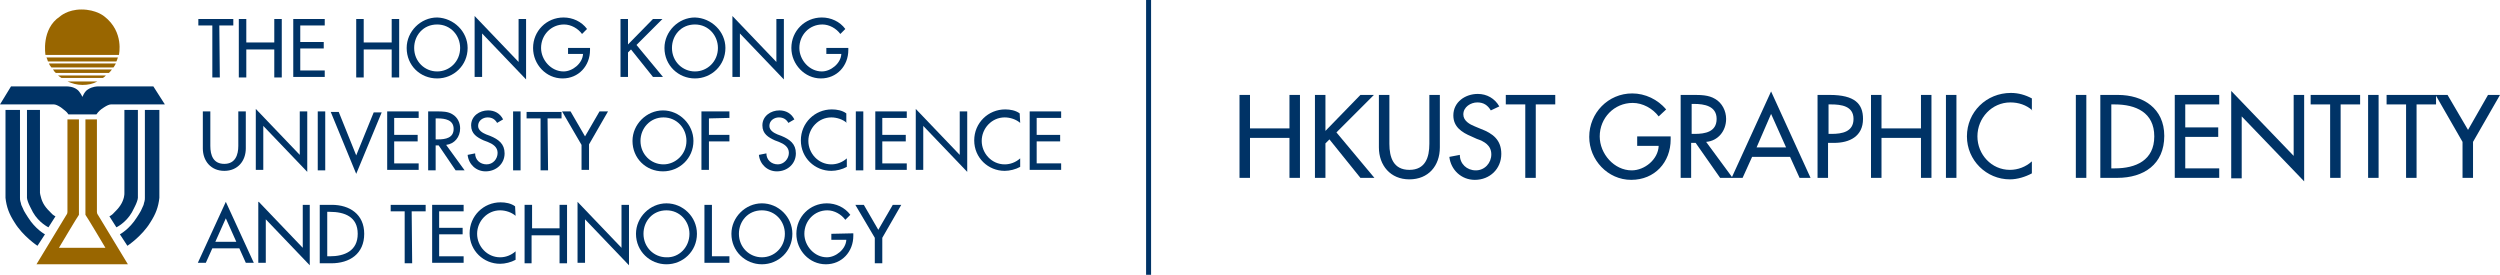 <?xml version="1.0" encoding="utf-8"?>
<!-- Generator: Adobe Illustrator 21.1.0, SVG Export Plug-In . SVG Version: 6.00 Build 0)  -->
<svg version="1.1" id="圖層_1" xmlns="http://www.w3.org/2000/svg" xmlns:xlink="http://www.w3.org/1999/xlink" x="0px" y="0px"
	 viewBox="0 0 500.4 55" style="enable-background:new 0 0 500.4 55;" xml:space="preserve">
<style type="text/css">
	.st0{fill:#003366;}
	.st1{fill:#996600;}
	.st2{fill:none;stroke:#003366;stroke-miterlimit:10;}
</style>
<g>
	<g>
		<path class="st0" d="M44,15.5h-1.5V5.1h-2.8V3.8h7v1.3h-2.8L44,15.5L44,15.5z"/>
		<path class="st0" d="M54.9,8.5V3.8h1.5v11.7h-1.5V9.9h-5.6v5.6h-1.5V3.8h1.5v4.7L54.9,8.5L54.9,8.5z"/>
		<path class="st0" d="M58.7,3.8h6.3v1.3h-4.9v3.3h4.7v1.3h-4.7v4.4H65v1.3h-6.3L58.7,3.8L58.7,3.8z"/>
		<path class="st0" d="M78.4,8.5V3.8h1.5v11.7h-1.5V9.9h-5.6v5.6h-1.5V3.8h1.5v4.7L78.4,8.5L78.4,8.5z"/>
		<path class="st0" d="M93.6,9.6c0,3.5-2.8,6.1-6.1,6.1c-3.4,0-6.1-2.6-6.1-6.1c0-3.3,2.8-6.1,6.1-6.1C90.8,3.6,93.6,6.3,93.6,9.6z
			 M92.1,9.6c0-2.5-1.9-4.7-4.6-4.7c-2.8,0-4.6,2.2-4.6,4.7c0,2.7,2.1,4.7,4.6,4.7S92.1,12.3,92.1,9.6z"/>
		<path class="st0" d="M95,3.2l8.8,9.2V3.8h1.5v12.1l-8.8-9.2v8.7H95V3.2z"/>
		<path class="st0" d="M118.1,9.6V10c0,3.2-2.3,5.7-5.5,5.7c-3.3,0-5.9-2.8-5.9-6.1c0-3.4,2.7-6.1,6.1-6.1c1.8,0,3.6,0.8,4.7,2.3
			l-1,1c-0.8-1.1-2.2-1.9-3.6-1.9c-2.6,0-4.6,2.1-4.6,4.7c0,2.4,2,4.7,4.5,4.7c1.8,0,3.8-1.6,3.9-3.5h-3V9.6L118.1,9.6L118.1,9.6
			L118.1,9.6z"/>
		<path class="st0" d="M130.7,3.8h1.9L127.4,9l5.3,6.4h-2l-4.4-5.5l-0.6,0.6v4.9h-1.5V3.8h1.5v5.1L130.7,3.8z"/>
		<path class="st0" d="M145.2,9.6c0,3.5-2.8,6.1-6.1,6.1s-6.1-2.6-6.1-6.1c0-3.3,2.8-6.1,6.1-6.1C142.4,3.6,145.2,6.3,145.2,9.6z
			 M143.7,9.6c0-2.5-1.9-4.7-4.6-4.7c-2.8,0-4.6,2.2-4.6,4.7c0,2.7,2.1,4.7,4.6,4.7C141.6,14.3,143.7,12.3,143.7,9.6z"/>
		<path class="st0" d="M146.6,3.2l8.8,9.2V3.8h1.5v12.1l-8.8-9.2v8.7h-1.5V3.2z"/>
		<path class="st0" d="M169.8,9.6V10c0,3.2-2.3,5.7-5.5,5.7s-5.9-2.8-5.9-6.1c0-3.4,2.7-6.1,6.1-6.1c1.8,0,3.6,0.8,4.7,2.3l-1,1
			c-0.8-1.1-2.2-1.9-3.6-1.9c-2.6,0-4.6,2.1-4.6,4.7c0,2.4,2,4.7,4.5,4.7c1.8,0,3.8-1.6,3.9-3.5h-3V9.6L169.8,9.6L169.8,9.6
			L169.8,9.6z"/>
		<path class="st0" d="M42.1,22.3v6.9c0,1.9,0.6,3.6,2.8,3.6c2.2,0,2.8-1.8,2.8-3.6v-6.9h1.5v7.4c0,2.5-1.6,4.5-4.3,4.5
			c-2.7,0-4.3-2-4.3-4.5v-7.4H42.1z"/>
		<path class="st0" d="M51.2,21.8L60,31v-8.7h1.5v12.1l-8.8-9.2V34h-1.5V21.8z"/>
		<path class="st0" d="M65.1,34.1h-1.5V22.3h1.5V34.1z"/>
		<path class="st0" d="M71.3,31.1l3.5-8.6h1.6l-5.1,12.3l-5.1-12.4h1.6L71.3,31.1z"/>
		<path class="st0" d="M77.5,22.3h6.3v1.3h-4.9V27h4.7v1.3h-4.7v4.4h4.9V34h-6.3V22.3z"/>
		<path class="st0" d="M93,34.1h-1.8l-3.4-5h-0.6v5h-1.5V22.3h1.8c1,0,2.2,0,3.1,0.6c1,0.6,1.5,1.7,1.5,2.8c0,1.7-1.1,3.1-2.8,3.3
			L93,34.1z M87.2,27.9h0.5c1.5,0,3.1-0.3,3.1-2.1c0-1.8-1.7-2.1-3.2-2.1h-0.4L87.2,27.9L87.2,27.9z"/>
		<path class="st0" d="M99.5,24.6c-0.4-0.7-1-1.1-1.9-1.1c-0.9,0-1.9,0.6-1.9,1.7c0,0.9,0.9,1.4,1.6,1.7l0.8,0.3
			c1.7,0.7,2.9,1.6,2.9,3.5c0,2.1-1.7,3.6-3.8,3.6c-1.9,0-3.4-1.4-3.6-3.3l1.5-0.3c0,1.3,1,2.2,2.3,2.2s2.2-1.1,2.2-2.3
			c0-1.2-1-1.8-2-2.2l-0.8-0.3c-1.3-0.6-2.5-1.3-2.5-3c0-1.9,1.7-3,3.4-3c1.3,0,2.4,0.6,3,1.8L99.5,24.6z"/>
		<path class="st0" d="M104.2,34.1h-1.5V22.3h1.5V34.1z"/>
		<path class="st0" d="M109.7,34.1h-1.5V23.7h-2.8v-1.3h7v1.3h-2.8L109.7,34.1L109.7,34.1L109.7,34.1z"/>
		<path class="st0" d="M112.5,22.3h1.7l2.9,5l2.9-5h1.7l-3.8,6.6V34h-1.5v-5L112.5,22.3z"/>
		<path class="st0" d="M138.8,28.2c0,3.5-2.8,6.1-6.1,6.1c-3.4,0-6.1-2.6-6.1-6.1c0-3.3,2.8-6.1,6.1-6.1
			C136,22.1,138.8,24.9,138.8,28.2z M137.4,28.2c0-2.5-1.9-4.7-4.6-4.7s-4.6,2.2-4.6,4.7c0,2.7,2.1,4.7,4.6,4.7
			C135.2,32.9,137.4,30.9,137.4,28.2z"/>
		<path class="st0" d="M141.9,23.7V27h4.1v1.3h-4.1v5.7h-1.5V22.3h5.6v1.3L141.9,23.7L141.9,23.7z"/>
		<path class="st0" d="M157.8,24.6c-0.4-0.7-1-1.1-1.9-1.1c-0.9,0-1.9,0.6-1.9,1.7c0,0.9,0.9,1.4,1.6,1.7l0.8,0.3
			c1.7,0.7,2.9,1.6,2.9,3.5c0,2.1-1.7,3.6-3.8,3.6c-1.9,0-3.4-1.4-3.6-3.3l1.5-0.3c0,1.3,1,2.2,2.3,2.2c1.2,0,2.2-1.1,2.2-2.3
			c0-1.2-1-1.8-2-2.2l-0.8-0.3c-1.3-0.6-2.5-1.3-2.5-3c0-1.9,1.7-3,3.4-3c1.3,0,2.4,0.6,3,1.8L157.8,24.6z"/>
		<path class="st0" d="M169.5,24.6c-0.8-0.7-2-1.1-3.1-1.1c-2.6,0-4.6,2.2-4.6,4.7s2,4.7,4.6,4.7c1.1,0,2.2-0.4,3.1-1.2v1.7
			c-0.9,0.5-2.1,0.8-3.1,0.8c-3.3,0-6.1-2.6-6.1-6.1s2.8-6.2,6.2-6.2c1,0,2.1,0.2,2.9,0.8V24.6L169.5,24.6z"/>
		<path class="st0" d="M172.8,34.1h-1.5V22.3h1.5L172.8,34.1L172.8,34.1z"/>
		<path class="st0" d="M175.2,22.3h6.3v1.3h-4.9V27h4.7v1.3h-4.7v4.4h4.9V34h-6.3V22.3z"/>
		<path class="st0" d="M183.3,21.8l8.8,9.2v-8.7h1.5v12.1l-8.8-9.2V34h-1.5V21.8L183.3,21.8z"/>
		<path class="st0" d="M204.2,24.6c-0.8-0.7-2-1.1-3.1-1.1c-2.6,0-4.6,2.2-4.6,4.7s2,4.7,4.6,4.7c1.1,0,2.2-0.4,3.1-1.2v1.7
			c-0.9,0.5-2.1,0.8-3.1,0.8c-3.3,0-6.1-2.6-6.1-6.1s2.8-6.2,6.2-6.2c1,0,2.1,0.2,2.9,0.8L204.2,24.6L204.2,24.6z"/>
		<path class="st0" d="M206.1,22.3h6.3v1.3h-4.9V27h4.7v1.3h-4.7v4.4h4.9V34h-6.3L206.1,22.3L206.1,22.3z"/>
		<path class="st0" d="M42.5,49.7l-1.3,2.9h-1.6l5.6-12.2l5.6,12.2h-1.6l-1.3-2.9H42.5z M45.2,43.7l-2.1,4.7h4.2L45.2,43.7z"/>
		<path class="st0" d="M51.8,40.4l8.8,9.2V41H62v12.1l-8.8-9.2v8.7h-1.5V40.4z"/>
		<path class="st0" d="M64,41h2.4c3.6,0,6.5,1.9,6.5,5.8c0,4-2.9,5.9-6.6,5.9H64V41z M65.5,51.3H66c3,0,5.6-1.1,5.6-4.5
			S69,42.4,66,42.4h-0.5V51.3z"/>
		<path class="st0" d="M82.5,52.7H81V42.3h-2.8V41h7v1.3h-2.8L82.5,52.7L82.5,52.7z"/>
		<path class="st0" d="M86.5,41h6.3v1.3h-4.9v3.3h4.7v1.3h-4.7v4.4h4.9v1.3h-6.3L86.5,41L86.5,41L86.5,41z"/>
		<path class="st0" d="M103.2,43.2c-0.8-0.7-2-1.1-3.1-1.1c-2.6,0-4.6,2.2-4.6,4.7s2,4.7,4.6,4.7c1.1,0,2.2-0.4,3.1-1.2v1.7
			c-0.9,0.5-2.1,0.8-3.1,0.8c-3.3,0-6.1-2.6-6.1-6.1s2.8-6.2,6.2-6.2c1,0,2.1,0.2,2.9,0.8L103.2,43.2L103.2,43.2z"/>
		<path class="st0" d="M112,45.7V41h1.5v11.7H112v-5.6h-5.6v5.6H105V41h1.5v4.7H112z"/>
		<path class="st0" d="M115.6,40.4l8.8,9.2V41h1.5v12.1l-8.8-9.2v8.7h-1.5V40.4z"/>
		<path class="st0" d="M139.5,46.8c0,3.5-2.8,6.1-6.1,6.1s-6.1-2.6-6.1-6.1c0-3.3,2.8-6.1,6.1-6.1C136.7,40.7,139.5,43.4,139.5,46.8
			z M138,46.8c0-2.5-1.9-4.7-4.6-4.7c-2.8,0-4.6,2.2-4.6,4.7c0,2.7,2.1,4.7,4.6,4.7C135.9,51.6,138,49.5,138,46.8z"/>
		<path class="st0" d="M142.5,51.3h3.5v1.3h-5V41h1.5L142.5,51.3L142.5,51.3z"/>
		<path class="st0" d="M158.6,46.8c0,3.5-2.8,6.1-6.1,6.1s-6.1-2.6-6.1-6.1c0-3.3,2.8-6.1,6.1-6.1C155.8,40.7,158.6,43.4,158.6,46.8
			z M157.1,46.8c0-2.5-1.9-4.7-4.6-4.7c-2.8,0-4.6,2.2-4.6,4.7c0,2.7,2.1,4.7,4.6,4.7C155,51.5,157.1,49.5,157.1,46.8z"/>
		<path class="st0" d="M170.8,46.7v0.5c0,3.2-2.3,5.7-5.5,5.7c-3.3,0-5.9-2.8-5.9-6.1c0-3.4,2.7-6.1,6.1-6.1c1.8,0,3.6,0.8,4.7,2.3
			l-1,1c-0.8-1.1-2.2-1.9-3.6-1.9c-2.6,0-4.6,2.1-4.6,4.7c0,2.4,2,4.7,4.5,4.7c1.8,0,3.8-1.6,3.9-3.5h-3v-1.2L170.8,46.7L170.8,46.7
			L170.8,46.7z"/>
		<path class="st0" d="M171.2,41h1.7l2.9,5l2.9-5h1.7l-3.8,6.6v5.1h-1.5v-5.1L171.2,41z"/>
	</g>
	<g>
		<g>
			<path class="st1" d="M25.6,52.9l-6-9.9c0,0-0.2-0.2-0.2-0.6v-0.2v-0.5V23.9h-2.3v18.5V43c0.2,0.2,4,6.6,4,6.6h-9.3
				c0,0,3.8-6.4,4-6.6v-0.6V23.9h-2.3v17.8v0.5v0.2c0,0.4-0.2,0.6-0.2,0.6l-6,9.9H25.6L25.6,52.9z"/>
		</g>
		<g>
			<path class="st1" d="M23.8,11c0,0,1.1-4.6-2.9-7.7c0,0-1.6-1.4-4.6-1.4c-2.8,0-4.3,1.4-4.3,1.4C8.2,5.8,9.1,11,9.1,11H23.8z"/>
			<path class="st1" d="M9.6,12.3h13.7c0.1-0.2,0.2-0.5,0.3-0.8H9.3C9.4,11.7,9.5,12,9.6,12.3z"/>
			<path class="st1" d="M23.2,12.7H9.8c0.1,0.3,0.3,0.6,0.5,0.8h12.4C22.9,13.3,23,13,23.2,12.7z"/>
			<path class="st1" d="M11.2,14.6h10.6c0.2-0.2,0.4-0.4,0.6-0.7H10.6C10.8,14.2,11,14.5,11.2,14.6z"/>
			<path class="st1" d="M12.3,15.6h8.3c0.2-0.1,0.4-0.3,0.6-0.5h-9.6C11.9,15.3,12.1,15.5,12.3,15.6z"/>
			<path class="st1" d="M13.5,16.3c0.9,0.4,1.9,0.7,3,0.7c1.1,0,2.1-0.2,3-0.7H13.5z"/>
		</g>
		<path class="st0" d="M30.7,17.3H19.5c0,0-1,0-1.9,0.6c-0.7,0.4-1.1,1.5-1.1,1.5l0,0c0,0-0.5-1.1-1.1-1.5c-0.8-0.6-1.9-0.6-1.9-0.6
			H2.2L0,20.9h10.3c0,0,0.3,0,0.5,0c0.3,0,0.8,0.2,1.4,0.6c0.8,0.6,1,0.8,1.2,1c0.1,0.1,0.3,0.4,0.3,0.4h2.5h0.3l0,0h0.9h1.9
			c0,0,0.2-0.3,0.3-0.4c0.2-0.2,0.4-0.5,1.2-1c0.6-0.4,1.1-0.6,1.4-0.6c0.2,0,0.5,0,0.5,0h10.3L30.7,17.3z"/>
		<g>
			<g>
				<path class="st0" d="M1.1,22v16.9c0,0,0,0.2,0,0.2c0,0.2,0,0.4,0,0.5c0.2,1.8,0.7,3.2,1.8,4.9c1.7,2.8,4.6,4.7,4.6,4.7L9,46.9
					c0,0-1.9-1-3.4-3.4c-0.3-0.5-0.6-0.9-0.8-1.3c-0.2-0.4-0.3-0.7-0.5-1.1c-0.1-0.2-0.1-0.5-0.2-0.7c-0.1-0.3-0.1-0.6-0.1-0.8
					c0-0.1,0-0.5,0-0.5V39V22H1.1z"/>
				<path class="st0" d="M5.4,22v17c0,0,0,0.1,0,0.1s0,0.2,0,0.3c0,0.1,0,0.1,0,0.2c0,0.2,0.1,0.5,0.2,0.8c0.2,0.6,0.6,1.3,1,2.1
					c1.2,2.1,3.1,3,3.1,3l1.4-2.2c0,0-0.5-0.2-1-0.8c-0.4-0.4-0.8-0.8-1.2-1.4c-0.4-0.6-0.6-1.2-0.7-1.6C8.1,39.1,8,38.8,8,38.6
					c0-0.1,0-0.2,0-0.2V22H5.4z"/>
			</g>
			<g>
				<path class="st0" d="M31.9,22v16.9c0,0,0,0.2,0,0.2c0,0.2,0,0.4,0,0.5c-0.2,1.8-0.7,3.2-1.8,4.9c-1.7,2.8-4.6,4.7-4.6,4.7
					L24,46.9c0,0,1.9-1,3.4-3.4c0.3-0.5,0.6-0.9,0.8-1.3c0.2-0.4,0.3-0.7,0.5-1.1c0.1-0.2,0.1-0.5,0.2-0.7c0.1-0.3,0.1-0.6,0.1-0.8
					c0-0.1,0-0.5,0-0.5V39V22H31.9z"/>
				<path class="st0" d="M27.6,22v17c0,0,0,0.1,0,0.1s0,0.2,0,0.3c0,0.1,0,0.1,0,0.2c0,0.2-0.1,0.5-0.2,0.8c-0.2,0.6-0.6,1.3-1,2.1
					c-1.2,2.1-3.1,3-3.1,3l-1.4-2.2c0,0,0.5-0.2,1-0.8c0.4-0.4,0.8-0.8,1.2-1.4c0.4-0.6,0.6-1.2,0.7-1.6c0.1-0.4,0.1-0.7,0.1-0.8
					c0-0.1,0-0.2,0-0.2V22H27.6z"/>
			</g>
		</g>
	</g>
</g>
<line class="st2" x1="229.9" y1="0" x2="229.9" y2="55"/>
<g>
	<path class="st0" d="M258.1,25.7V19h2.1v16.6h-2.1v-8h-7.9v8h-2.1V19h2.1v6.7H258.1z"/>
	<path class="st0" d="M272.3,19h2.7l-7.5,7.5l7.6,9.1h-2.8l-6.2-7.7l-0.8,0.8v6.9h-2.1V19h2.1v7.2L272.3,19z"/>
	<path class="st0" d="M278.1,19v9.8c0,2.7,0.8,5.2,4,5.2s4-2.5,4-5.2V19h2.1v10.5c0,3.7-2.3,6.4-6.1,6.4s-6.1-2.8-6.1-6.4V19H278.1z
		"/>
	<path class="st0" d="M298.4,22.1c-0.6-1-1.4-1.6-2.7-1.6c-1.3,0-2.8,0.9-2.8,2.4c0,1.3,1.3,2,2.3,2.4l1.2,0.5
		c2.4,0.9,4.1,2.2,4.1,5c0,3-2.3,5.2-5.3,5.2c-2.7,0-4.8-2-5.1-4.6l2.1-0.4c0,1.8,1.4,3.1,3.2,3.1s3.1-1.5,3.1-3.2
		c0-1.8-1.4-2.6-2.9-3.1l-1.1-0.5c-1.9-0.8-3.6-1.9-3.6-4.2c0-2.7,2.4-4.3,4.9-4.3c1.8,0,3.4,0.9,4.3,2.5L298.4,22.1z"/>
	<path class="st0" d="M307.4,35.6h-2.1V20.9h-3.9V19h9.9v1.9h-3.9V35.6z"/>
	<path class="st0" d="M334.4,27.2v0.7c0,4.6-3.2,8.1-7.9,8.1s-8.4-4-8.4-8.6c0-4.8,3.8-8.7,8.6-8.7c2.6,0,5.1,1.2,6.8,3.2l-1.5,1.4
		c-1.2-1.6-3.2-2.7-5.2-2.7c-3.7,0-6.6,3-6.6,6.7c0,3.5,2.9,6.8,6.4,6.8c2.6,0,5.3-2.2,5.4-4.9h-4.3v-1.9H334.4z"/>
	<path class="st0" d="M346.8,35.6h-2.5l-4.9-7h-0.9v7h-2.1V19h2.5c1.5,0,3.1,0,4.4,0.8c1.4,0.8,2.2,2.4,2.2,4c0,2.4-1.6,4.4-4,4.6
		L346.8,35.6z M338.5,26.8h0.7c2.1,0,4.4-0.4,4.4-3c0-2.6-2.5-3-4.5-3h-0.5V26.8z"/>
	<path class="st0" d="M350.7,31.4l-1.9,4.2h-2.2l7.9-17.3l7.9,17.3h-2.2l-1.9-4.2H350.7z M354.5,22.8l-2.9,6.7h5.9L354.5,22.8z"/>
	<path class="st0" d="M365.9,35.6h-2.1V19h2.4c5.1,0,6.7,1.8,6.7,4.8c0,3.5-2.7,4.8-5.8,4.8h-1.2V35.6z M365.9,26.8h0.7
		c2.1,0,4.4-0.4,4.4-3c0-2.6-2.5-2.9-4.5-2.9h-0.5V26.8z"/>
	<path class="st0" d="M384.5,25.7V19h2.1v16.6h-2.1v-8h-7.9v8h-2.1V19h2.1v6.7H384.5z"/>
	<path class="st0" d="M391.6,35.6h-2.1V19h2.1V35.6z"/>
	<path class="st0" d="M406.8,22.1c-1.2-1.1-2.8-1.6-4.4-1.6c-3.7,0-6.6,3.1-6.6,6.8c0,3.6,2.8,6.7,6.5,6.7c1.6,0,3.2-0.6,4.4-1.7
		v2.4c-1.3,0.7-2.9,1.2-4.4,1.2c-4.7,0-8.6-3.8-8.6-8.6c0-4.9,3.9-8.7,8.8-8.7c1.5,0,2.9,0.4,4.2,1.1V22.1z"/>
	<path class="st0" d="M417.6,35.6h-2.1V19h2.1V35.6z"/>
	<path class="st0" d="M420.5,19h3.4c5.1,0,9.3,2.7,9.3,8.2c0,5.7-4.1,8.4-9.4,8.4h-3.4V19z M422.6,33.7h0.7c4.2,0,7.9-1.6,7.9-6.4
		c0-4.8-3.7-6.4-7.9-6.4h-0.7V33.7z"/>
	<path class="st0" d="M435.3,19h8.9v1.9h-6.8v4.6h6.6v1.9h-6.6v6.3h6.8v1.9h-8.9V19z"/>
	<path class="st0" d="M446.6,18.2l12.5,13V19h2.1v17.3l-12.5-13v12.4h-2.1V18.2z"/>
	<path class="st0" d="M468.5,35.6h-2.1V20.9h-3.9V19h9.9v1.9h-3.9V35.6z"/>
	<path class="st0" d="M476.1,35.6H474V19h2.1V35.6z"/>
	<path class="st0" d="M483.7,35.6h-2.1V20.9h-3.9V19h9.9v1.9h-3.9V35.6z"/>
	<path class="st0" d="M487.5,19h2.4L494,26L498,19h2.4l-5.4,9.4v7.2h-2.1v-7.2L487.5,19z"/>
</g>
</svg>
